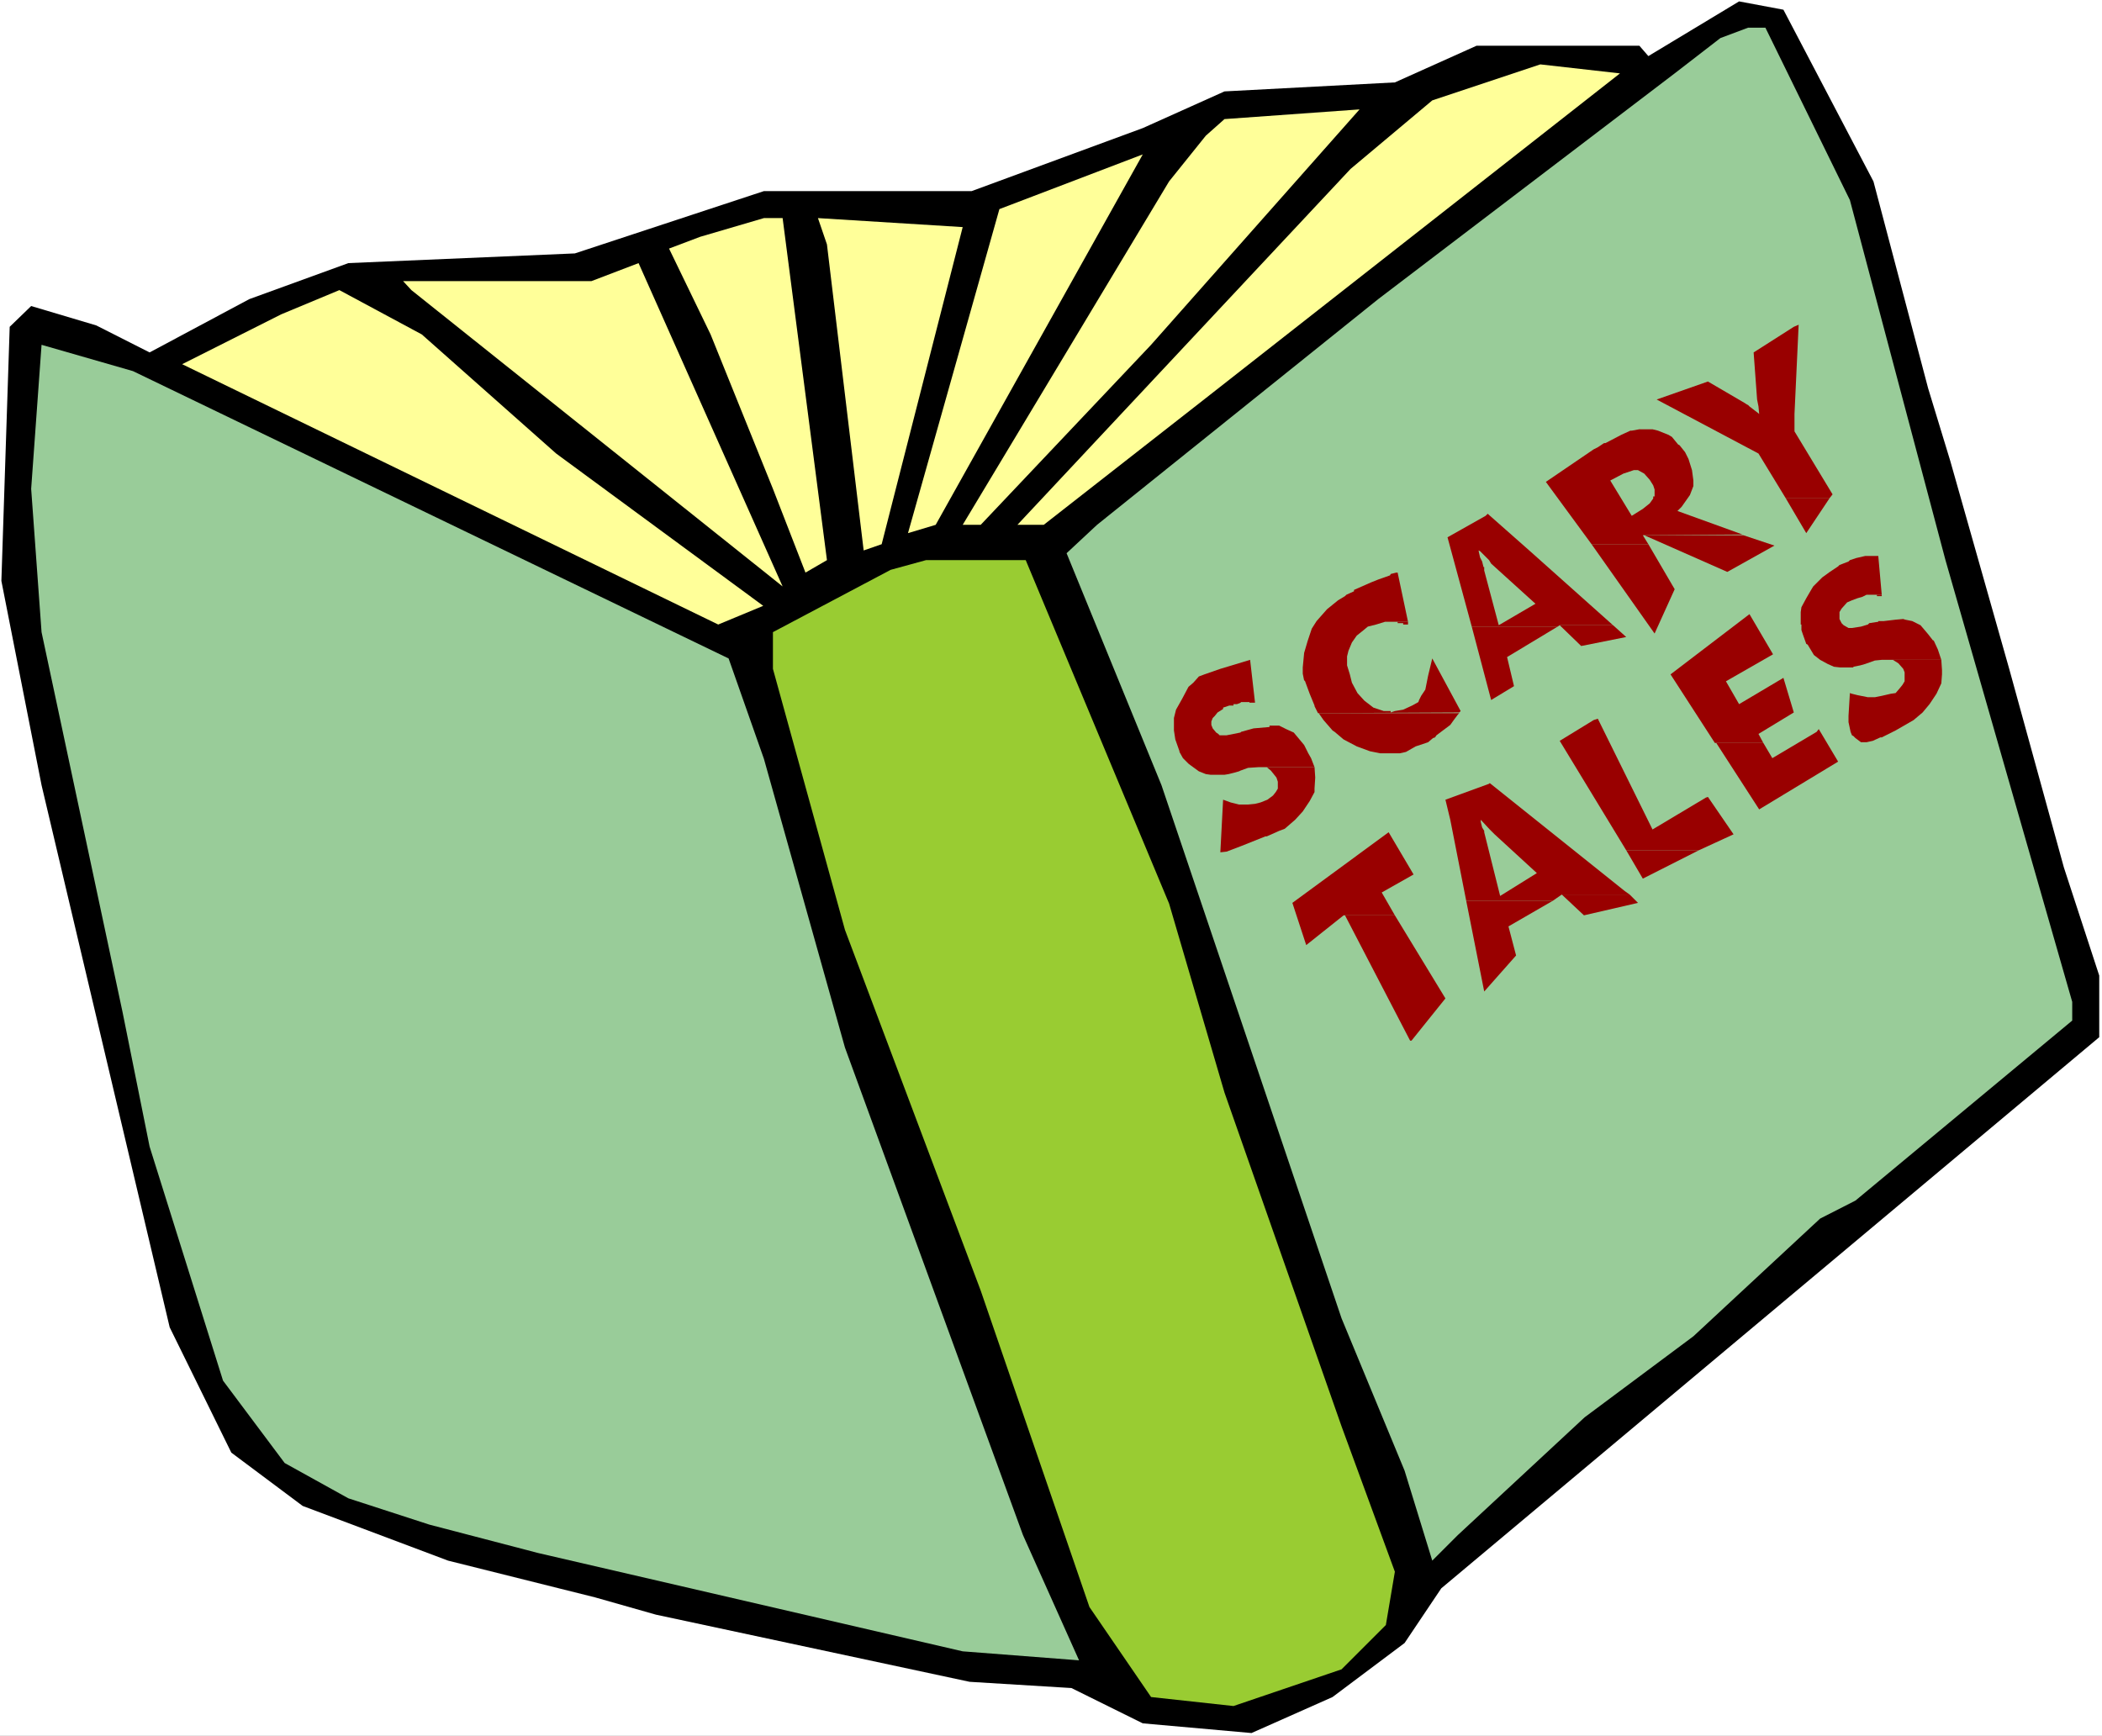 <?xml version="1.0" encoding="UTF-8" standalone="no"?>
<svg
   version="1.0"
   width="129.766mm"
   height="107.175mm"
   id="svg38"
   sodipodi:docname="Book - Scary Tales 1.wmf"
   xmlns:inkscape="http://www.inkscape.org/namespaces/inkscape"
   xmlns:sodipodi="http://sodipodi.sourceforge.net/DTD/sodipodi-0.dtd"
   xmlns="http://www.w3.org/2000/svg"
   xmlns:svg="http://www.w3.org/2000/svg">
  <rect width="100%" height="100%" fill="#808080" stroke="none"/>
  <sodipodi:namedview
     id="namedview38"
     pagecolor="#ffffff"
     bordercolor="#000000"
     borderopacity="0.25"
     inkscape:showpageshadow="2"
     inkscape:pageopacity="0.0"
     inkscape:pagecheckerboard="0"
     inkscape:deskcolor="#d1d1d1"
     inkscape:document-units="mm" />
  <defs
     id="defs1">
    <pattern
       id="WMFhbasepattern"
       patternUnits="userSpaceOnUse"
       width="6"
       height="6"
       x="0"
       y="0" />
  </defs>
  <path
     style="fill:#ffffff;fill-opacity:1;fill-rule:evenodd;stroke:none"
     d="M 0,405.069 H 490.455 V 0 H 0 Z"
     id="path1" />
  <path
     style="fill:#000000;fill-opacity:1;fill-rule:evenodd;stroke:none"
     d="m 437.128,42.333 12.766,48.311 5.171,16.965 13.736,48.473 12.766,46.372 8.242,25.206 v 14.38 l -153.52,128.614 -8.565,12.764 -16.806,12.603 -18.907,8.402 -25.371,-2.262 -16.645,-8.24 -23.755,-1.454 -73.205,-15.673 -14.221,-4.039 -34.259,-8.563 L 70.619,351.426 53.974,338.985 39.592,309.74 9.696,183.226 0.323,135.562 2.262,76.264 7.272,71.416 22.462,75.94 34.906,82.242 58.176,69.801 81.285,61.399 134.128,59.137 178.245,44.595 h 48.48 l 39.915,-14.703 19.069,-8.563 39.754,-2.1 19.069,-8.563 h 37.976 l 2.101,2.424 21.17,-12.764 10.342,1.939 z"
     id="path2" />
  <path
     style="fill:#99cc99;fill-opacity:1;fill-rule:evenodd;stroke:none"
     d="m 431.633,46.695 22.301,84.019 29.573,103.085 v 4.363 l -50.581,42.01 -8.242,4.201 -29.573,27.468 -25.371,18.904 -29.573,27.468 -5.979,5.978 -6.464,-21.005 -14.706,-35.547 -42.016,-124.413 -22.139,-54.128 7.11,-6.625 65.61,-52.674 69.165,-52.674 10.666,-8.24 6.464,-2.424 h 4.04 z"
     id="path3" />
  <path
     style="fill:#ffff99;fill-opacity:1;fill-rule:evenodd;stroke:none"
     d="m 281.345,92.906 -37.814,29.568 h -6.141 l 77.73,-83.05 19.069,-15.996 25.21,-8.402 18.584,2.1 z"
     id="path4" />
  <path
     style="fill:#ffff99;fill-opacity:1;fill-rule:evenodd;stroke:none"
     d="m 228.825,122.474 h -4.202 l 48.157,-80.141 8.565,-10.664 4.363,-3.878 31.512,-2.262 -48.642,54.936 z"
     id="path5" />
  <path
     style="fill:#ffff99;fill-opacity:1;fill-rule:evenodd;stroke:none"
     d="M 211.857,124.413 233.189,48.796 266.64,36.031 218.321,122.474 Z"
     id="path6" />
  <path
     style="fill:#ffff99;fill-opacity:1;fill-rule:evenodd;stroke:none"
     d="m 192.95,130.714 -5.01,2.908 -7.595,-19.551 -14.544,-36.031 -9.696,-20.035 7.272,-2.747 14.867,-4.363 h 4.363 z"
     id="path7" />
  <path
     style="fill:#ffff99;fill-opacity:1;fill-rule:evenodd;stroke:none"
     d="m 205.717,126.998 -4.202,1.454 -8.565,-71.416 -2.101,-6.14 33.774,2.1 z"
     id="path8" />
  <path
     style="fill:#ffff99;fill-opacity:1;fill-rule:evenodd;stroke:none"
     d="m 95.99,67.7 -1.939,-2.1 h 43.955 l 10.989,-4.201 33.613,75.456 z"
     id="path9" />
  <path
     style="fill:#ffff99;fill-opacity:1;fill-rule:evenodd;stroke:none"
     d="M 129.765,105.832 178.083,141.378 167.579,145.741 42.501,84.989 65.61,73.355 79.184,67.7 98.414,78.041 Z"
     id="path10" />
  <path
     style="fill:#99cc99;fill-opacity:1;fill-rule:evenodd;stroke:none"
     d="m 170.003,153.658 8.242,23.428 18.907,67.377 41.531,113.749 13.09,29.245 -27.149,-2.1 -99.061,-22.944 -25.371,-6.625 L 81.285,349.649 66.418,341.409 52.035,322.181 34.906,267.569 28.603,236.223 9.696,147.518 7.272,114.072 9.696,80.465 31.027,86.604 Z"
     id="path11" />
  <path
     style="fill:#99cc32;fill-opacity:1;fill-rule:evenodd;stroke:none"
     d="m 272.78,210.856 12.928,44.11 27.31,77.879 12.443,33.931 -2.101,12.441 -10.342,10.341 -25.21,8.563 -19.23,-2.1 -14.382,-21.005 -25.371,-73.84 -31.674,-84.181 -16.806,-60.914 v -8.563 l 27.472,-14.542 8.242,-2.262 h 23.27 z"
     id="path12" />
  <path
     style="fill:#990000;fill-opacity:1;fill-rule:evenodd;stroke:none"
     d="m 419.675,75.779 -1.131,0.485 -9.373,5.978 0.808,10.987 0.323,1.616 0.162,1.777 -0.162,-0.162 -2.101,-1.616 -0.323,-0.323 -0.323,-0.162 -0.485,-0.323 -8.565,-5.009 -11.958,4.201 23.755,12.603 6.302,10.341 h 10.342 l 0.646,-0.808 -8.888,-14.703 v -4.039 h -8.242 8.242 z"
     id="path13" />
  <path
     style="fill:#990000;fill-opacity:1;fill-rule:evenodd;stroke:none"
     d="m 382.507,100.177 -1.778,0.323 h -0.323 l -2.101,0.969 -3.717,1.939 h -0.323 l -1.454,0.969 -0.97,0.485 -11.15,7.594 10.666,14.542 h 13.251 l -1.293,-2.1 23.27,-0.162 -15.19,-5.494 0.97,-0.969 1.939,-2.747 0.808,-2.1 v -1.293 l -0.323,-2.424 h -12.605 l 1.454,0.808 1.293,1.454 0.808,1.293 0.323,0.969 v 1.616 h -0.323 v 0.485 l -0.808,1.131 -1.616,1.293 -2.586,1.616 -5.01,-8.24 3.07,-1.616 2.424,-0.808 h 0.485 13.09 l -0.808,-2.585 -0.808,-1.616 -1.293,-1.616 -0.323,-0.162 -1.454,-1.777 -0.808,-0.485 -2.424,-0.969 -1.293,-0.323 h -1.616 -0.323 z"
     id="path14" />
  <path
     style="fill:#990000;fill-opacity:1;fill-rule:evenodd;stroke:none"
     d="m 347.116,119.889 -0.485,0.485 -8.888,5.009 5.656,20.843 h 20.038 l 0.485,-0.323 h 12.443 L 356.812,128.452 h -11.797 l 0.323,0.162 2.101,2.1 0.485,0.808 10.342,9.371 -8.565,5.009 -3.394,-12.764 v -0.808 h -0.162 l -0.323,-1.293 -0.485,-0.969 -0.323,-1.454 v -0.162 h 11.797 z"
     id="path15" />
  <path
     style="fill:#990000;fill-opacity:1;fill-rule:evenodd;stroke:none"
     d="m 325.785,133.623 -1.293,0.323 -0.162,0.323 -2.747,0.969 -1.616,0.646 -4.04,1.777 v 0.323 l -1.778,0.808 -0.323,0.323 -1.616,0.969 -2.586,2.1 -2.424,2.747 -1.131,1.777 -0.97,2.908 -0.808,2.747 -0.323,3.393 v 1.454 l 0.323,1.616 h 0.162 l 1.131,3.07 1.131,2.747 v 0.162 l 0.808,1.616 32.966,-0.162 0.323,-0.323 -6.626,-12.28 -0.97,4.039 -0.646,3.232 -0.97,1.454 -0.485,0.969 -0.162,0.485 -1.454,0.808 -2.101,0.969 -1.939,0.323 -0.97,0.323 v -0.323 h -1.616 l -2.424,-0.808 -2.101,-1.616 -1.616,-1.777 -1.293,-2.424 -0.485,-1.939 -0.646,-2.1 v -2.1 l 0.323,-1.293 0.808,-1.939 1.131,-1.616 1.616,-1.293 0.97,-0.808 1.939,-0.485 2.101,-0.646 h 0.162 5.171 l -2.424,-11.472 z"
     id="path16" />
  <path
     style="fill:#990000;fill-opacity:1;fill-rule:evenodd;stroke:none"
     d="m 408.201,143.317 -18.422,14.057 10.342,15.996 h 11.312 l -1.131,-2.1 8.242,-5.009 -2.424,-8.079 -10.342,6.14 -3.07,-5.332 10.989,-6.301 z"
     id="path17" />
  <path
     style="fill:#990000;fill-opacity:1;fill-rule:evenodd;stroke:none"
     d="m 372.811,167.715 -0.97,0.323 -7.918,4.847 15.514,25.529 h 16.968 l 8.08,-3.716 -5.979,-8.725 -0.485,0.162 -12.443,7.432 z"
     id="path18" />
  <path
     style="fill:#990000;fill-opacity:1;fill-rule:evenodd;stroke:none"
     d="m 347.601,182.742 -0.162,0.162 -10.181,3.716 1.131,4.686 h 7.11 l 2.101,2.262 0.646,0.646 0.485,0.485 9.858,9.048 -8.565,5.332 -3.717,-14.865 v -0.323 l -0.485,-0.808 -0.323,-1.293 v -0.485 h -7.11 l 3.717,18.904 h 20.2 l 2.101,-1.454 h 15.837 l -1.131,-0.808 z"
     id="path19" />
  <path
     style="fill:#990000;fill-opacity:1;fill-rule:evenodd;stroke:none"
     d="m 416.604,116.173 4.848,8.24 5.494,-8.24 z"
     id="path20" />
  <path
     style="fill:#990000;fill-opacity:1;fill-rule:evenodd;stroke:none"
     d="m 371.356,126.998 14.706,20.843 4.686,-10.341 -6.141,-10.502 z"
     id="path21" />
  <path
     style="fill:#990000;fill-opacity:1;fill-rule:evenodd;stroke:none"
     d="m 383.315,124.898 h 0.323 l 19.392,8.563 10.989,-6.14 -7.272,-2.424 z"
     id="path22" />
  <path
     style="fill:#990000;fill-opacity:1;fill-rule:evenodd;stroke:none"
     d="m 441.652,153.981 1.293,0.808 1.131,1.293 0.323,0.808 v 0.808 1.293 l -0.485,0.808 -0.646,0.808 -0.97,1.131 -1.131,0.162 -2.101,0.485 -1.616,0.323 h -1.616 l -2.424,-0.485 -1.293,-0.323 -0.485,-0.162 -0.323,5.332 v 1.454 l 0.485,2.262 0.323,0.808 0.323,0.162 0.485,0.485 1.293,0.969 h 1.293 l 1.454,-0.323 1.778,-0.808 h 0.323 l 3.232,-1.616 4.202,-2.424 2.101,-1.777 1.616,-1.939 1.616,-2.424 1.131,-2.424 0.162,-2.1 v -0.969 l -0.162,-2.424 z"
     id="path23" />
  <path
     style="fill:#990000;fill-opacity:1;fill-rule:evenodd;stroke:none"
     d="m 343.4,146.226 4.525,17.127 5.333,-3.232 -1.616,-6.786 11.797,-7.109 z"
     id="path24" />
  <path
     style="fill:#990000;fill-opacity:1;fill-rule:evenodd;stroke:none"
     d="m 437.774,129.745 h -2.586 l -2.101,0.485 -1.454,0.485 -0.323,0.323 -2.101,0.808 -0.323,0.323 -1.939,1.293 -1.778,1.293 -2.101,2.1 -0.485,0.808 -1.131,1.939 -1.131,2.1 -0.162,1.131 v 2.908 h 0.162 v 1.293 l 0.323,0.969 0.808,2.262 0.323,0.162 0.485,0.808 0.97,1.616 1.454,1.131 1.778,0.969 1.454,0.646 1.454,0.162 h 3.07 v -0.162 l 1.616,-0.323 1.131,-0.323 2.262,-0.808 1.616,-0.162 h 0.808 13.09 l -0.808,-2.424 -0.97,-2.1 h -0.162 l -1.131,-1.454 -1.778,-2.1 -1.939,-0.969 -1.616,-0.323 -0.485,-0.162 -1.778,0.162 -2.747,0.323 h -1.293 v 0.162 l -2.101,0.323 -0.323,0.323 -1.616,0.485 -2.101,0.323 h -0.808 l -1.131,-0.646 -0.485,-0.485 -0.485,-0.969 v -0.323 -1.293 l 0.485,-0.808 1.293,-1.454 1.131,-0.485 1.293,-0.485 1.131,-0.323 0.97,-0.485 h 3.555 l -0.808,-9.048 z"
     id="path25" />
  <path
     style="fill:#990000;fill-opacity:1;fill-rule:evenodd;stroke:none"
     d="m 296.212,169.331 v 0.323 l -3.717,0.323 -2.909,0.808 -0.162,0.162 -1.616,0.323 -1.616,0.323 h -1.616 l -0.323,-0.323 -0.485,-0.323 -0.808,-0.969 -0.323,-0.808 v -0.808 l 0.323,-0.808 0.485,-0.485 0.646,-0.808 1.293,-0.808 v -0.323 l 1.454,-0.485 h 0.97 v -0.323 h 0.808 l 0.808,-0.323 0.162,-0.162 h 3.232 l -1.131,-9.856 -6.949,2.1 -3.717,1.293 -1.293,0.485 -1.293,1.454 -1.131,0.969 -1.454,2.747 -1.454,2.585 -0.485,1.939 v 0.969 1.939 l 0.323,2.1 0.97,2.747 v 0.162 l 0.808,1.454 1.293,1.293 0.646,0.485 1.778,1.293 1.616,0.646 1.131,0.162 h 3.232 l 0.97,-0.162 1.293,-0.323 1.131,-0.323 0.323,-0.162 1.778,-0.646 2.424,-0.162 h 13.09 l -0.808,-2.1 -0.646,-1.131 -0.97,-1.939 -2.424,-2.908 -1.778,-0.808 -1.616,-0.808 z"
     id="path26" />
  <path
     style="fill:#990000;fill-opacity:1;fill-rule:evenodd;stroke:none"
     d="m 436.966,138.793 h 0.162 0.808 v 0.323 h 0.323 0.323 0.162 0.323 v -0.323 z"
     id="path27" />
  <path
     style="fill:#990000;fill-opacity:1;fill-rule:evenodd;stroke:none"
     d="m 313.827,213.603 15.19,29.245 h 0.323 l 7.918,-9.856 -11.797,-19.389 z"
     id="path28" />
  <path
     style="fill:#990000;fill-opacity:1;fill-rule:evenodd;stroke:none"
     d="m 379.436,198.414 3.878,6.625 13.09,-6.625 z"
     id="path29" />
  <path
     style="fill:#990000;fill-opacity:1;fill-rule:evenodd;stroke:none"
     d="m 324.816,145.095 h 0.162 0.485 0.323 0.323 v 0.323 h 0.323 0.162 0.323 0.323 0.162 v 0.323 h 0.323 0.323 0.162 0.323 v -0.323 -0.323 z"
     id="path30" />
  <path
     style="fill:#990000;fill-opacity:1;fill-rule:evenodd;stroke:none"
     d="m 363.923,145.903 5.01,4.847 10.504,-2.1 -3.07,-2.747 z"
     id="path31" />
  <path
     style="fill:#990000;fill-opacity:1;fill-rule:evenodd;stroke:none"
     d="m 400.444,173.37 10.019,15.511 18.422,-11.149 -4.525,-7.594 -0.485,0.646 -10.342,6.14 -2.101,-3.555 z"
     id="path32" />
  <path
     style="fill:#990000;fill-opacity:1;fill-rule:evenodd;stroke:none"
     d="m 307.686,166.423 1.131,1.616 2.101,2.424 0.485,0.323 2.101,1.777 3.07,1.616 3.07,1.131 2.424,0.485 h 1.293 3.232 l 1.454,-0.323 2.262,-1.293 2.424,-0.808 0.485,-0.162 1.131,-0.969 0.485,-0.162 0.323,-0.485 3.232,-2.424 0.808,-1.131 0.97,-1.293 0.323,-0.323 z"
     id="path33" />
  <path
     style="fill:#990000;fill-opacity:1;fill-rule:evenodd;stroke:none"
     d="m 291.203,163.837 h 0.323 v 0.162 h 0.808 0.162 0.323 v -0.162 z"
     id="path34" />
  <path
     style="fill:#990000;fill-opacity:1;fill-rule:evenodd;stroke:none"
     d="m 295.566,179.025 0.97,0.808 1.293,1.616 0.323,0.969 v 1.616 l -0.485,0.808 -0.646,0.808 -1.293,0.969 -1.616,0.646 -1.293,0.323 -1.616,0.162 h -0.485 -1.616 l -1.939,-0.485 -1.778,-0.646 -0.646,12.28 1.454,-0.162 3.394,-1.293 5.656,-2.262 h 0.323 l 2.909,-1.293 1.293,-0.485 2.424,-2.1 1.778,-1.939 1.616,-2.424 1.131,-2.1 v -0.808 l 0.162,-2.585 -0.162,-2.424 z"
     id="path35" />
  <path
     style="fill:#990000;fill-opacity:1;fill-rule:evenodd;stroke:none"
     d="m 324.008,194.214 -22.462,16.481 3.232,9.856 8.726,-6.948 h 11.958 l -3.07,-5.332 7.434,-4.201 z"
     id="path36" />
  <path
     style="fill:#990000;fill-opacity:1;fill-rule:evenodd;stroke:none"
     d="m 342.107,210.209 4.202,21.166 7.434,-8.402 -1.778,-6.786 10.342,-5.978 z"
     id="path37" />
  <path
     style="fill:#990000;fill-opacity:1;fill-rule:evenodd;stroke:none"
     d="m 364.408,208.755 5.171,4.847 12.605,-2.908 -1.939,-1.939 z"
     id="path38" />
</svg>
